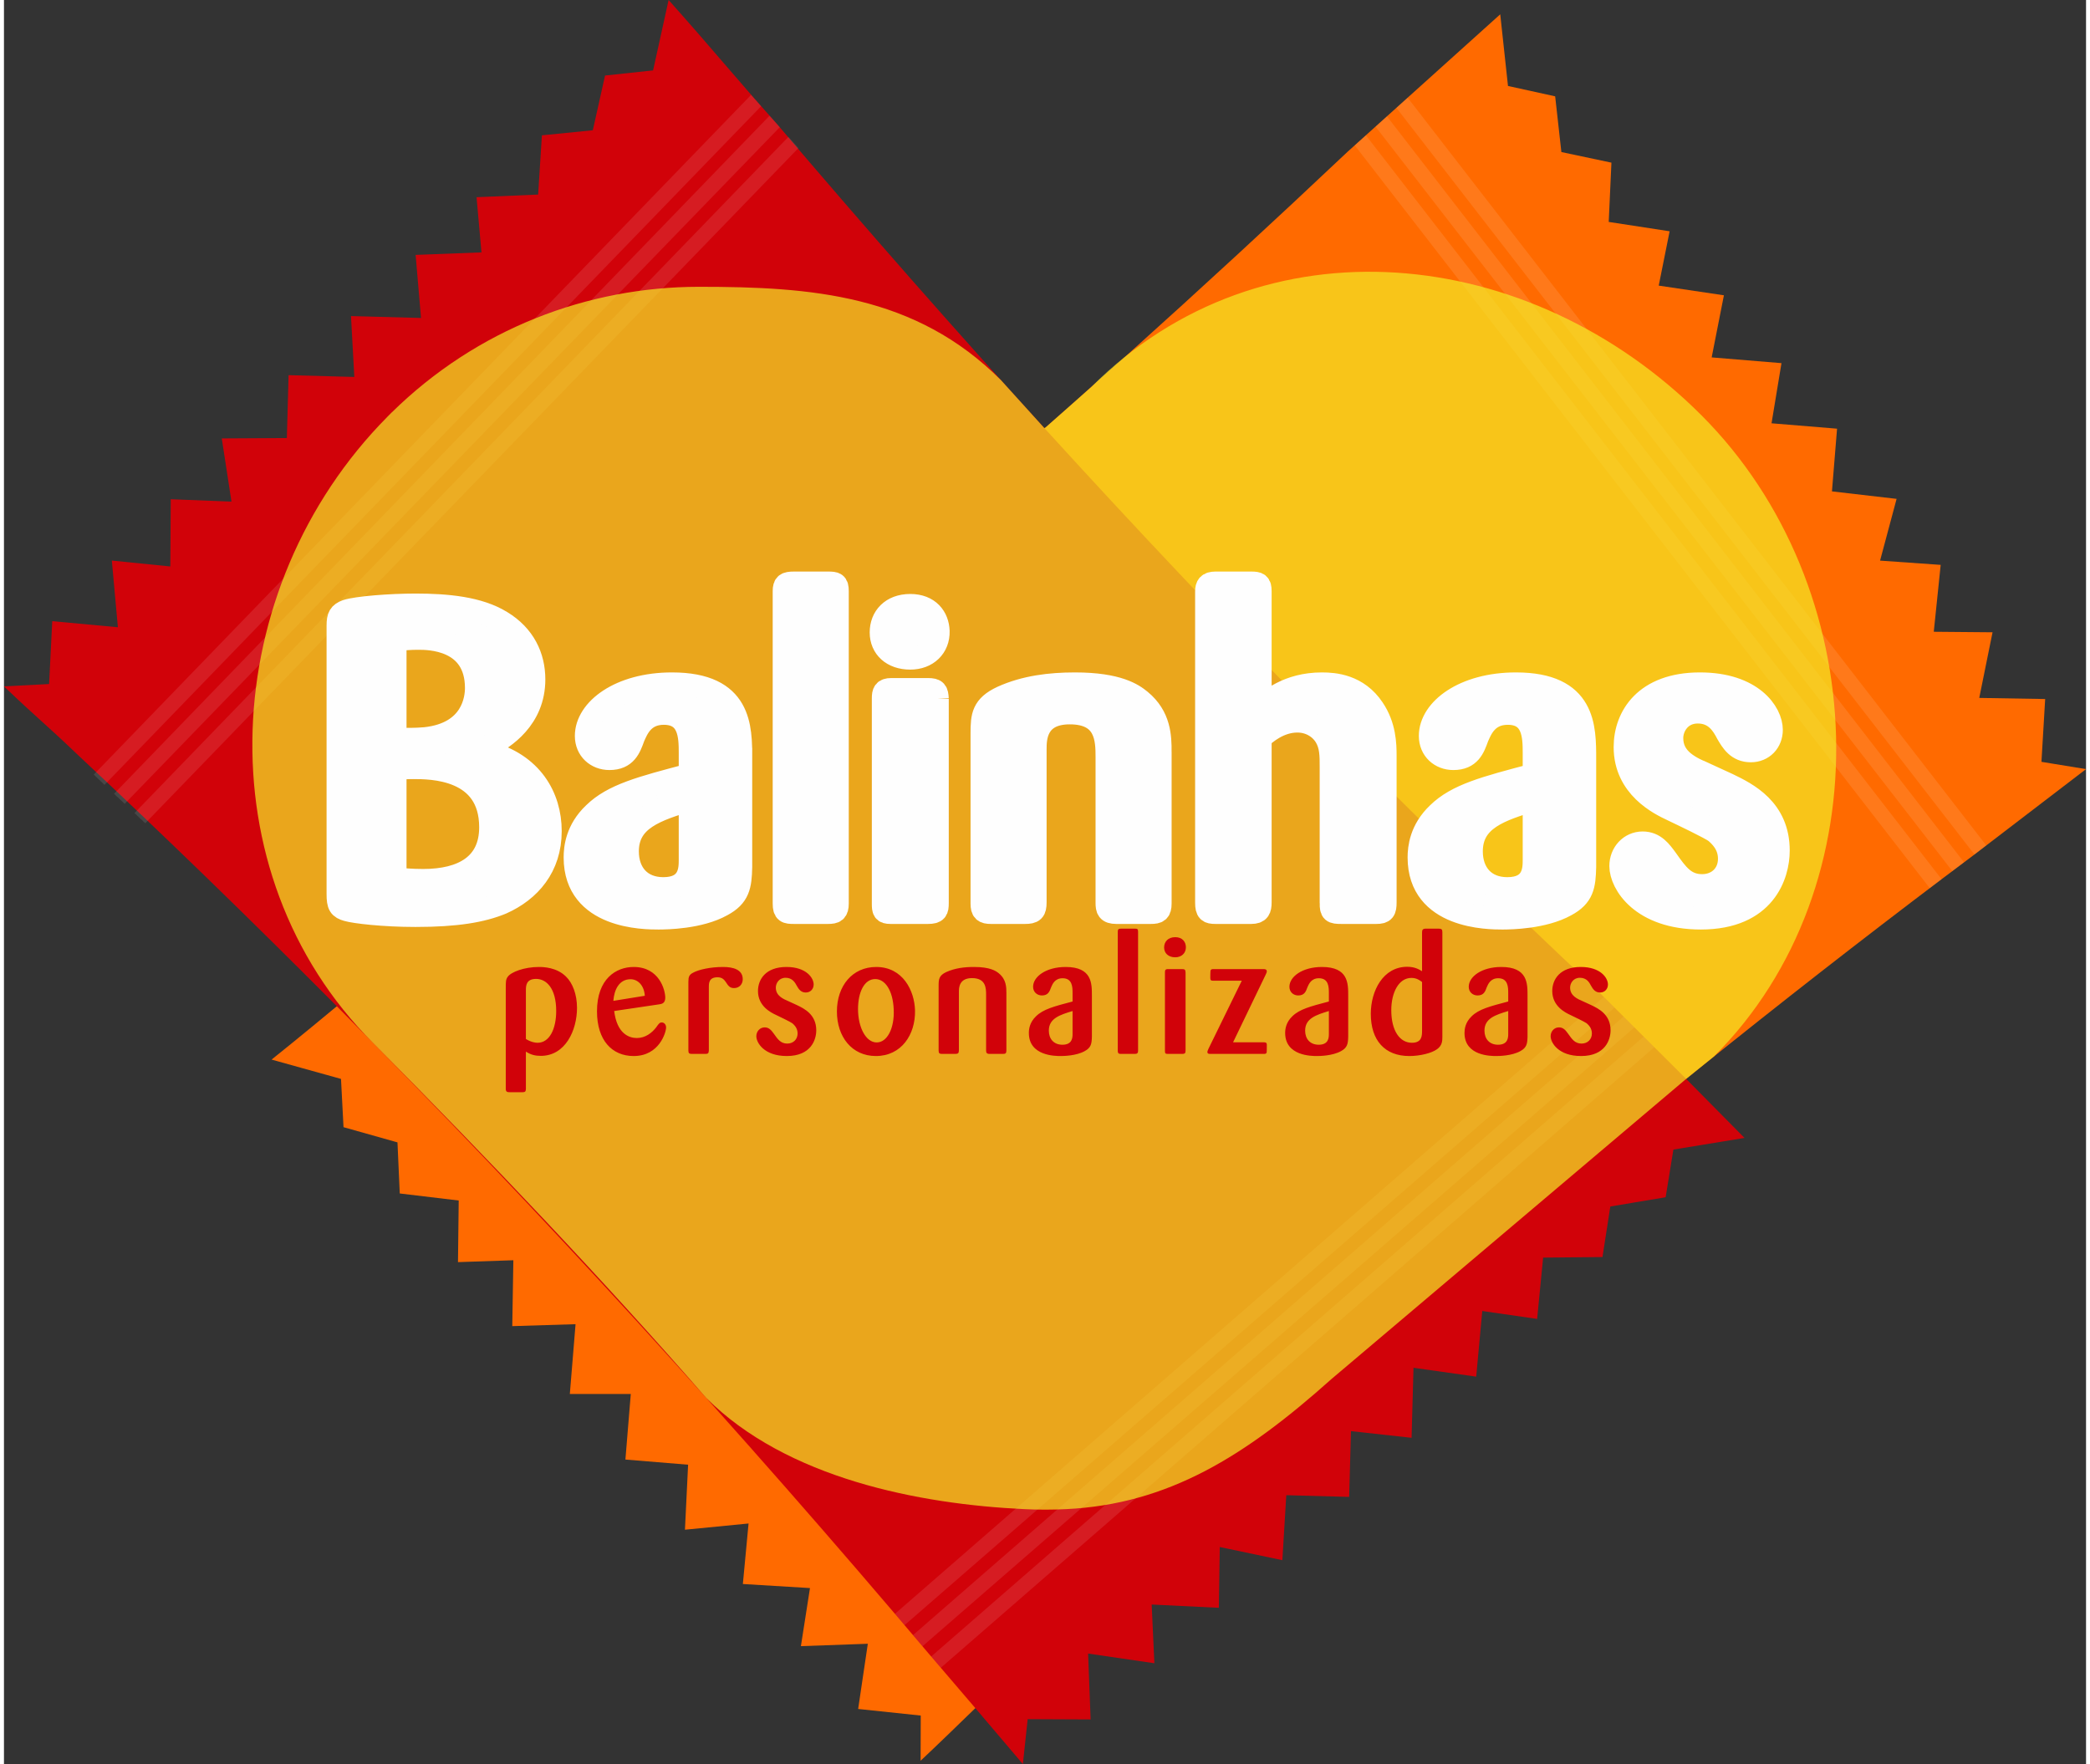 <?xml version="1.0" encoding="UTF-8"?>
<!DOCTYPE svg PUBLIC "-//W3C//DTD SVG 1.1//EN" "http://www.w3.org/Graphics/SVG/1.1/DTD/svg11.dtd">
<!-- Creator: CorelDRAW 2018 (64 Bit Versão de avaliação) -->
<svg xmlns="http://www.w3.org/2000/svg" xml:space="preserve" width="109px" height="92px" version="1.1" style="shape-rendering:geometricPrecision; text-rendering:geometricPrecision; image-rendering:optimizeQuality; fill-rule:evenodd; clip-rule:evenodd"
viewBox="0 0 88.44 74.931"
 xmlns:xlink="http://www.w3.org/1999/xlink">
 <rect x="0" y="0" width="88.44" height="74.931" fill="#333333" stroke="none"/>
 <defs>
  <style type="text/css">
   <![CDATA[
    .str0 {stroke:#FEFEFE;stroke-width:0.961;stroke-miterlimit:22.926}
    .fil1 {fill:#D10209}
    .fil0 {fill:#FF6A00}
    .fil5 {fill:#D10209;fill-rule:nonzero}
    .fil4 {fill:#FEFEFE;fill-rule:nonzero}
    .fil2 {fill:#FEFEFE;fill-opacity:0.102}
    .fil3 {fill:#F5EB24;fill-opacity:0.702}
   ]]>
  </style>
 </defs>
 <g id="Camada_x0020_1">
  <path class="fil0" d="M43.616 70.293c-1.453,1.364 -3.227,3.132 -4.68,4.496 0.002,-0.64 0.004,-1.28 0.006,-1.919 -0.886,-0.094 -1.773,-0.187 -2.659,-0.28 0.137,-0.923 0.274,-1.846 0.411,-2.77 -0.948,0.034 -1.895,0.068 -2.843,0.102 0.129,-0.822 0.257,-1.645 0.386,-2.467 -0.95,-0.058 -1.901,-0.115 -2.851,-0.173 0.081,-0.857 0.161,-1.714 0.242,-2.57 -0.901,0.088 -1.802,0.176 -2.702,0.264 0.044,-0.92 0.089,-1.841 0.134,-2.761 -0.887,-0.073 -1.775,-0.146 -2.663,-0.219 0.076,-0.929 0.152,-1.856 0.228,-2.785 -0.863,0 -1.726,0 -2.589,0 0.08,-0.988 0.162,-1.977 0.243,-2.965 -0.896,0.027 -1.792,0.055 -2.688,0.083 0.016,-0.933 0.03,-1.866 0.046,-2.799 -0.784,0.027 -1.568,0.054 -2.352,0.08 0.01,-0.873 0.021,-1.745 0.031,-2.617 -0.834,-0.1 -1.669,-0.199 -2.504,-0.299 -0.032,-0.723 -0.064,-1.447 -0.097,-2.17 -0.763,-0.215 -1.528,-0.431 -2.292,-0.646 -0.036,-0.684 -0.071,-1.367 -0.107,-2.05 -0.983,-0.273 -1.966,-0.547 -2.949,-0.821 2.272,-1.815 4.865,-4.034 7.137,-5.848 13.387,-10.041 26.195,-21.025 38.57,-32.714 2.161,-1.946 4.322,-3.891 6.483,-5.837 0.11,1.015 0.219,2.03 0.329,3.044 0.668,0.147 1.336,0.293 2.004,0.44 0.088,0.789 0.176,1.578 0.264,2.367 0.708,0.15 1.417,0.3 2.126,0.45 -0.039,0.839 -0.077,1.679 -0.115,2.518 0.863,0.133 1.725,0.265 2.587,0.397 -0.154,0.769 -0.309,1.538 -0.463,2.308 0.923,0.137 1.846,0.274 2.769,0.411 -0.173,0.879 -0.347,1.758 -0.52,2.638 0.988,0.081 1.977,0.163 2.965,0.244 -0.141,0.852 -0.282,1.703 -0.422,2.555 0.928,0.076 1.855,0.153 2.783,0.229 -0.072,0.888 -0.145,1.776 -0.217,2.663 0.915,0.106 1.83,0.212 2.746,0.318 -0.235,0.874 -0.468,1.749 -0.702,2.623 0.858,0.061 1.716,0.121 2.575,0.181 -0.098,0.947 -0.196,1.894 -0.294,2.841 0.832,0.007 1.664,0.014 2.497,0.022 -0.189,0.929 -0.376,1.859 -0.565,2.788 0.934,0.015 1.867,0.031 2.8,0.047 -0.053,0.89 -0.105,1.779 -0.158,2.668 0.631,0.103 1.263,0.205 1.894,0.309 -1.582,1.21 -3.165,2.421 -4.747,3.632 -14.049,10.517 -27.361,21.904 -40.077,33.992z"/>
  <path class="fil1" d="M41.237 72.526l2.043 2.405c0.068,-0.635 0.136,-1.272 0.204,-1.908 0.891,0.004 1.783,0.008 2.674,0.012 -0.036,-0.932 -0.071,-1.865 -0.107,-2.798 0.939,0.137 1.877,0.275 2.815,0.411 -0.038,-0.831 -0.076,-1.662 -0.115,-2.494 0.951,0.046 1.902,0.092 2.853,0.139 0.014,-0.861 0.027,-1.721 0.04,-2.582 0.886,0.186 1.772,0.372 2.658,0.559 0.055,-0.921 0.111,-1.84 0.167,-2.76 0.89,0.024 1.781,0.048 2.671,0.072 0.026,-0.931 0.051,-1.861 0.077,-2.793 0.858,0.095 1.716,0.189 2.574,0.283 0.027,-0.991 0.055,-1.983 0.082,-2.974 0.888,0.125 1.775,0.25 2.663,0.376 0.086,-0.93 0.172,-1.859 0.258,-2.788 0.777,0.112 1.554,0.225 2.33,0.336 0.085,-0.868 0.17,-1.736 0.255,-2.604 0.84,-0.008 1.681,-0.016 2.521,-0.024 0.111,-0.716 0.222,-1.431 0.333,-2.147 0.783,-0.131 1.566,-0.261 2.35,-0.393 0.109,-0.674 0.219,-1.35 0.329,-2.025 1.007,-0.165 2.014,-0.33 3.021,-0.495l-2.479 -2.507 -3.829 -3.812c-8.088,-7.579 -15.879,-15.54 -23.422,-23.821 -3.845,-4.221 -7.626,-8.527 -11.349,-12.905 -1.937,-2.17 -2.686,-3.12 -4.622,-5.289 -0.22,0.997 -0.439,1.993 -0.659,2.99 -0.68,0.073 -1.36,0.145 -2.041,0.218 -0.173,0.775 -0.346,1.549 -0.519,2.324 -0.721,0.072 -1.442,0.144 -2.163,0.216 -0.054,0.839 -0.107,1.677 -0.16,2.516 -0.872,0.037 -1.744,0.074 -2.616,0.112 0.07,0.781 0.139,1.563 0.209,2.344 -0.933,0.036 -1.865,0.071 -2.797,0.107 0.076,0.893 0.152,1.785 0.229,2.679 -0.991,-0.027 -1.983,-0.054 -2.974,-0.081 0.047,0.862 0.094,1.724 0.141,2.586 -0.931,-0.025 -1.861,-0.05 -2.792,-0.076 -0.025,0.891 -0.05,1.781 -0.074,2.671 -0.922,0.006 -1.843,0.011 -2.764,0.016 0.137,0.895 0.274,1.79 0.412,2.684 -0.86,-0.033 -1.721,-0.067 -2.58,-0.1 -0.006,0.951 -0.012,1.904 -0.018,2.855 -0.828,-0.083 -1.656,-0.167 -2.484,-0.25 0.086,0.945 0.172,1.888 0.257,2.832 -0.93,-0.086 -1.859,-0.171 -2.788,-0.258 -0.045,0.89 -0.089,1.78 -0.134,2.67 -0.639,0.033 -1.278,0.067 -1.917,0.099 1.441,1.377 1.696,1.533 3.137,2.91 3.715,3.476 7.364,7.018 10.948,10.624 8.769,8.824 17.144,18.021 25.182,27.536l1.97 2.302z"/>
  <polygon class="fil2" points="57.376,6.173 57.85,5.746 82.303,37.345 81.801,37.725 "/>
  <polygon class="fil2" points="58.259,5.377 58.744,4.94 83.257,36.627 82.76,37.001 "/>
  <polygon class="fil2" points="59.145,4.579 59.624,4.149 84.202,35.911 83.7,36.295 "/>
  <polygon class="fil2" points="33.745,6.291 33.321,5.814 5.544,34.535 6.001,34.969 "/>
  <polygon class="fil2" points="32.954,5.403 32.52,4.915 4.675,33.717 5.128,34.143 "/>
  <polygon class="fil2" points="32.162,4.512 31.734,4.032 3.814,32.901 4.271,33.338 "/>
  <polygon class="fil2" points="70.101,44.48 69.649,44.029 39.385,70.362 39.795,70.84 "/>
  <polygon class="fil2" points="69.257,43.639 68.795,43.179 38.614,69.452 39.016,69.927 "/>
  <polygon class="fil2" points="68.413,42.799 67.957,42.345 37.846,68.549 38.255,69.03 "/>
  <path class="fil3" d="M71.57 45.734l1.063 -0.857c7.273,-7.273 6.74,-19.969 -0.533,-27.242 -7.274,-7.272 -18.636,-8.473 -25.909,-1.201l-1.919 1.7 -0.024 0.021 0 0 -0.056 0.027 -1.844 -2.037c-3.638,-3.638 -8.061,-3.963 -12.827,-3.963l0 0c-4.715,0 -9.43,1.779 -13.051,5.339l-0.002 -0.002 -0.086 0.089 -0.03 0.029 0 0 -0.004 0.005 -0.063 0.062 0.001 0.001c-7.206,7.277 -7.858,19.344 -0.607,26.596 0,0 0,0 0,0 4.991,5.031 9.778,10.059 14.153,15.08 3.414,3.413 9.04,4.512 13.51,4.721l0.428 0.016 0.017 0 0.43 0.006 0.018 0 0.428 -0.006 0.019 0 0.428 -0.016c4.353,-0.206 7.623,-2.258 11.283,-5.53l15.03 -12.718 0.033 -0.028c0.007,-0.001 0.011,-0.006 0.015,-0.012l0.099 -0.08z"/>
  <path class="fil4 str0" d="M14.184 37.977c0,0.476 0.073,0.586 0.403,0.678 0.311,0.091 1.52,0.238 2.893,0.238 1.739,0 2.819,-0.184 3.662,-0.531 1.19,-0.531 2.069,-1.538 2.069,-3.058 0,-1.446 -0.788,-2.856 -2.673,-3.35 -0.129,-0.037 -0.257,-0.056 -0.403,-0.092 0.146,-0.055 0.274,-0.11 0.421,-0.165 0.696,-0.348 1.959,-1.172 1.959,-2.838 0,-0.97 -0.421,-1.867 -1.392,-2.453 -0.952,-0.586 -2.288,-0.714 -3.643,-0.714 -1.062,0 -2.49,0.11 -2.93,0.256 -0.293,0.11 -0.366,0.238 -0.366,0.622l0 11.407zm2.435 -10.784c0.403,-0.055 0.623,-0.073 0.989,-0.073 0.421,0 2.454,0 2.454,2.105 0,0.44 -0.147,1.923 -2.161,2.143 -0.44,0.036 -0.805,0.036 -1.282,0.018l0 -4.193zm0 5.456c0.257,-0.018 0.44,-0.037 0.769,-0.037 0.751,0 3.278,0 3.278,2.527 0,1.593 -1.172,2.252 -2.857,2.252 -0.494,0 -0.915,-0.036 -1.19,-0.073l0 -4.669zm14.684 -0.402c0,-1.355 0.019,-3.205 -2.929,-3.205 -2.216,0 -3.644,1.099 -3.644,2.216 0,0.586 0.44,0.97 0.989,0.97 0.696,0 0.861,-0.457 1.025,-0.916 0.147,-0.329 0.403,-1.006 1.282,-1.006 1.098,0 1.117,0.988 1.117,1.666l0 0.933c-2.088,0.55 -3.278,0.861 -4.083,1.648 -0.733,0.696 -0.806,1.465 -0.806,1.868 0,2.581 2.966,2.581 3.552,2.581 0.33,0 1.74,-0.018 2.691,-0.549 0.715,-0.384 0.788,-0.824 0.806,-1.629l0 -4.577zm-2.16 4.284c0,0.402 -0.019,1.208 -1.136,1.208 -0.97,0 -1.519,-0.659 -1.519,-1.575 0,-1.373 1.226,-1.757 2.655,-2.197l0 2.564zm3.991 1.849c0,0.366 0.11,0.385 0.421,0.385l1.447 0c0.293,0 0.402,-0.056 0.402,-0.385l0 -13.274c0,-0.33 -0.091,-0.348 -0.402,-0.348l-1.447 0c-0.329,0 -0.421,0.055 -0.421,0.348l0 13.274zm6.518 -8.697c-0.018,-0.311 -0.055,-0.402 -0.403,-0.402l-1.556 0c-0.311,0 -0.348,0.127 -0.348,0.384l0 8.715c0,0.293 0.019,0.385 0.312,0.385l1.592 0c0.367,0 0.403,-0.11 0.403,-0.403l0 -8.679zm0.037 -2.874c-0.019,-0.586 -0.403,-1.099 -1.191,-1.099 -0.805,0 -1.244,0.513 -1.244,1.153 0,0.642 0.476,1.099 1.244,1.099 0.715,0 1.209,-0.476 1.191,-1.153zm9.429 5.126c0,-0.641 -0.018,-1.501 -0.843,-2.179 -0.311,-0.256 -0.951,-0.714 -2.782,-0.714 -1.062,0 -2.124,0.129 -3.094,0.568 -0.825,0.384 -0.861,0.805 -0.861,1.538l0 7.232c0,0.311 0.092,0.385 0.384,0.385l1.447 0c0.348,0 0.439,-0.074 0.439,-0.44l0 -6.5c0,-0.421 0,-1.538 1.465,-1.538 1.556,0 1.575,1.135 1.575,1.868l0 6.188c0,0.275 0.036,0.422 0.403,0.422l1.464 0c0.293,0 0.403,-0.056 0.403,-0.385l0 -6.445zm7.25 6.427c0,0.366 0.055,0.403 0.44,0.403l1.483 0c0.329,0 0.384,-0.092 0.384,-0.44l0 -6.207c0,-0.513 -0.018,-1.281 -0.513,-2.014 -0.659,-0.988 -1.647,-1.062 -2.178,-1.062 -1.447,0 -2.252,0.714 -2.618,1.044l0 -4.98c0,-0.312 -0.092,-0.348 -0.385,-0.348l-1.52 0c-0.311,0 -0.384,0.128 -0.384,0.366l0 13.219c0,0.366 0.091,0.422 0.384,0.422l1.52 0c0.329,0 0.385,-0.147 0.385,-0.44l0 -6.976c0.201,-0.183 0.787,-0.714 1.574,-0.714 0.513,0 0.952,0.257 1.19,0.641 0.238,0.385 0.238,0.806 0.238,1.3l0 5.786zm10.784 -6.115c0,-1.355 0.018,-3.205 -2.929,-3.205 -2.216,0 -3.643,1.099 -3.643,2.216 0,0.586 0.439,0.97 0.988,0.97 0.696,0 0.86,-0.457 1.025,-0.916 0.147,-0.329 0.403,-1.006 1.282,-1.006 1.098,0 1.117,0.988 1.117,1.666l0 0.933c-2.088,0.55 -3.278,0.861 -4.083,1.648 -0.732,0.696 -0.806,1.465 -0.806,1.868 0,2.581 2.967,2.581 3.553,2.581 0.329,0 1.739,-0.018 2.691,-0.549 0.714,-0.384 0.787,-0.824 0.805,-1.629l0 -4.577zm-2.16 4.284c0,0.402 -0.019,1.208 -1.135,1.208 -0.971,0 -1.52,-0.659 -1.52,-1.575 0,-1.373 1.227,-1.757 2.655,-2.197l0 2.564zm7.305 -3.644c-0.64,-0.275 -1.446,-0.622 -1.446,-1.538 0,-0.476 0.347,-1.098 1.098,-1.098 0.751,0 1.062,0.549 1.245,0.897 0.202,0.348 0.44,0.75 1.007,0.75 0.513,0 0.879,-0.384 0.879,-0.897 0,-0.732 -0.824,-1.959 -3.039,-1.959 -2.326,0 -3.186,1.392 -3.186,2.692 0,1.703 1.465,2.417 2.014,2.673 0.458,0.22 1.575,0.75 1.831,0.934 0.183,0.165 0.586,0.512 0.586,1.135 0,0.677 -0.495,1.135 -1.154,1.135 -0.732,0 -1.061,-0.476 -1.501,-1.098 -0.256,-0.349 -0.513,-0.715 -1.025,-0.715 -0.531,0 -0.934,0.44 -0.934,0.989 0,0.732 0.879,2.215 3.405,2.215 2.729,0 3.296,-1.849 3.296,-2.874 0,-1.758 -1.318,-2.417 -2.16,-2.82l-0.916 -0.421z"/>
  <path class="fil5" d="M21.315 46.247c0,0.132 0.062,0.146 0.174,0.146l0.543 0c0.104,0 0.138,-0.035 0.138,-0.146l0 -1.579c0.202,0.132 0.39,0.181 0.633,0.181 1.044,0 1.538,-1.085 1.538,-2.038 0,-0.577 -0.188,-1.057 -0.466,-1.328 -0.397,-0.396 -0.96,-0.41 -1.155,-0.41 -0.619,0 -1.183,0.215 -1.321,0.417 -0.084,0.111 -0.084,0.216 -0.084,0.487l0 4.27zm0.855 -4.18c0,-0.195 0.008,-0.487 0.432,-0.487 0.438,0 0.855,0.397 0.855,1.364 0,0.751 -0.278,1.349 -0.792,1.349 -0.084,0 -0.265,-0.021 -0.495,-0.16l0 -2.066zm5.676 0.591c0.084,-0.014 0.244,-0.035 0.244,-0.278 0,-0.334 -0.257,-1.307 -1.342,-1.307 -0.745,0 -1.558,0.5 -1.558,1.884 0,1.232 0.639,1.899 1.558,1.899 1.092,0 1.377,-1.015 1.377,-1.21 0,-0.139 -0.091,-0.216 -0.181,-0.216 -0.09,0 -0.125,0.042 -0.236,0.202 -0.181,0.237 -0.459,0.459 -0.828,0.459 -0.334,0 -0.842,-0.188 -0.96,-1.147l1.926 -0.286zm-1.961 -0.146c0.035,-0.48 0.251,-0.918 0.731,-0.918 0.306,0 0.577,0.258 0.605,0.703l-1.336 0.215zm4.056 -0.584c0,-0.174 0.007,-0.417 0.368,-0.417 0.209,0 0.285,0.111 0.348,0.195 0.105,0.16 0.167,0.264 0.355,0.264 0.223,0 0.369,-0.167 0.369,-0.376 0,-0.41 -0.404,-0.521 -0.835,-0.521 -0.536,0 -1.036,0.111 -1.273,0.243 -0.174,0.09 -0.201,0.181 -0.201,0.396l0 2.908c0,0.118 0.034,0.146 0.152,0.146l0.571 0c0.118,0 0.139,-0.035 0.146,-0.146l0 -2.692zm3.394 0.605c-0.243,-0.104 -0.549,-0.236 -0.549,-0.584 0,-0.181 0.132,-0.417 0.417,-0.417 0.285,0 0.404,0.208 0.473,0.34 0.077,0.132 0.167,0.286 0.383,0.286 0.195,0 0.334,-0.146 0.334,-0.341 0,-0.279 -0.313,-0.744 -1.155,-0.744 -0.883,0 -1.21,0.528 -1.21,1.022 0,0.647 0.556,0.918 0.765,1.015 0.174,0.084 0.598,0.286 0.695,0.355 0.07,0.063 0.223,0.195 0.223,0.432 0,0.256 -0.188,0.43 -0.438,0.43 -0.278,0 -0.404,-0.18 -0.57,-0.417 -0.098,-0.132 -0.195,-0.271 -0.39,-0.271 -0.201,0 -0.355,0.167 -0.355,0.376 0,0.278 0.334,0.841 1.294,0.841 1.037,0 1.252,-0.703 1.252,-1.092 0,-0.668 -0.501,-0.918 -0.821,-1.071l-0.348 -0.16zm5.364 0.39c-0.021,-0.842 -0.515,-1.85 -1.649,-1.85 -1.015,0 -1.669,0.806 -1.669,1.891 0,1.071 0.633,1.892 1.655,1.892 1.085,0 1.683,-0.911 1.663,-1.933zm-0.905 -0.042c0.035,0.8 -0.278,1.398 -0.723,1.398 -0.459,0 -0.793,-0.64 -0.793,-1.419 0,-0.702 0.258,-1.273 0.731,-1.273 0.41,0 0.751,0.466 0.785,1.294zm4.786 -0.71c0,-0.243 -0.007,-0.57 -0.32,-0.827 -0.118,-0.098 -0.361,-0.271 -1.057,-0.271 -0.403,0 -0.807,0.048 -1.175,0.215 -0.313,0.146 -0.327,0.306 -0.327,0.584l0 2.748c0,0.118 0.035,0.146 0.146,0.146l0.549 0c0.132,0 0.167,-0.028 0.167,-0.167l0 -2.469c0,-0.16 0,-0.584 0.557,-0.584 0.591,0 0.598,0.431 0.598,0.709l0 2.351c0,0.104 0.014,0.16 0.153,0.16l0.556 0c0.112,0 0.153,-0.021 0.153,-0.146l0 -2.449zm3.632 0.119c0,-0.515 0.007,-1.217 -1.113,-1.217 -0.842,0 -1.385,0.417 -1.385,0.841 0,0.222 0.168,0.369 0.376,0.369 0.265,0 0.327,-0.174 0.39,-0.348 0.055,-0.125 0.153,-0.383 0.487,-0.383 0.417,0 0.424,0.376 0.424,0.633l0 0.355c-0.793,0.209 -1.245,0.327 -1.551,0.626 -0.278,0.264 -0.306,0.557 -0.306,0.709 0,0.981 1.127,0.981 1.349,0.981 0.125,0 0.661,-0.007 1.022,-0.208 0.272,-0.146 0.3,-0.314 0.307,-0.619l0 -1.739zm-0.821 1.627c0,0.153 -0.007,0.459 -0.431,0.459 -0.369,0 -0.577,-0.25 -0.577,-0.598 0,-0.522 0.465,-0.668 1.008,-0.834l0 0.973zm1.92 0.703c0,0.139 0.042,0.146 0.16,0.146l0.549 0c0.112,0 0.154,-0.021 0.154,-0.146l0 -5.043c0,-0.125 -0.035,-0.132 -0.154,-0.132l-0.549 0c-0.125,0 -0.16,0.021 -0.16,0.132l0 5.043zm2.88 -3.304c-0.007,-0.119 -0.021,-0.153 -0.153,-0.153l-0.591 0c-0.118,0 -0.132,0.048 -0.132,0.146l0 3.311c0,0.111 0.007,0.146 0.118,0.146l0.605 0c0.139,0 0.153,-0.042 0.153,-0.153l0 -3.297zm0.014 -1.092c-0.007,-0.223 -0.153,-0.417 -0.452,-0.417 -0.306,0 -0.473,0.194 -0.473,0.438 0,0.243 0.181,0.417 0.473,0.417 0.271,0 0.459,-0.181 0.452,-0.438zm3.395 1.162c0.035,-0.07 0.042,-0.098 0.042,-0.126 0,-0.097 -0.098,-0.097 -0.153,-0.097l-2.115 0c-0.076,0 -0.118,0.014 -0.125,0.083 -0.007,0.014 -0.007,0.258 -0.007,0.3 0,0.097 0.035,0.111 0.132,0.111l1.204 0 -1.412 2.886c-0.042,0.097 -0.049,0.111 -0.049,0.139 0,0.084 0.076,0.084 0.125,0.084l2.261 0c0.076,0 0.118,-0.007 0.132,-0.063 0.007,-0.021 0.007,-0.215 0.007,-0.32 0,-0.104 -0.056,-0.111 -0.139,-0.111l-1.294 0 1.391 -2.886zm3.499 0.904c0,-0.515 0.007,-1.217 -1.113,-1.217 -0.842,0 -1.384,0.417 -1.384,0.841 0,0.222 0.167,0.369 0.376,0.369 0.264,0 0.326,-0.174 0.389,-0.348 0.056,-0.125 0.153,-0.383 0.487,-0.383 0.417,0 0.424,0.376 0.424,0.633l0 0.355c-0.793,0.209 -1.245,0.327 -1.551,0.626 -0.278,0.264 -0.306,0.557 -0.306,0.709 0,0.981 1.127,0.981 1.349,0.981 0.126,0 0.661,-0.007 1.023,-0.208 0.271,-0.146 0.299,-0.314 0.306,-0.619l0 -1.739zm-0.821 1.627c0,0.153 -0.007,0.459 -0.431,0.459 -0.369,0 -0.577,-0.25 -0.577,-0.598 0,-0.522 0.466,-0.668 1.008,-0.834l0 0.973zm4.821 -4.319c0,-0.125 -0.035,-0.153 -0.167,-0.153l-0.535 0c-0.14,0 -0.161,0.062 -0.161,0.167l0 1.641c-0.139,-0.083 -0.313,-0.188 -0.632,-0.188 -1.023,0 -1.545,1.023 -1.545,1.997 0,1.133 0.599,1.794 1.635,1.794 0.445,0 0.946,-0.118 1.182,-0.292 0.209,-0.153 0.223,-0.334 0.223,-0.515l0 -4.451zm-0.863 4.173c0,0.216 0,0.522 -0.431,0.522 -0.514,0 -0.876,-0.508 -0.876,-1.384 0,-0.744 0.313,-1.371 0.855,-1.371 0.223,0 0.362,0.105 0.452,0.174l0 2.059zm4.48 -1.481c0,-0.515 0.007,-1.217 -1.113,-1.217 -0.841,0 -1.384,0.417 -1.384,0.841 0,0.222 0.167,0.369 0.376,0.369 0.264,0 0.327,-0.174 0.389,-0.348 0.056,-0.125 0.153,-0.383 0.487,-0.383 0.417,0 0.425,0.376 0.425,0.633l0 0.355c-0.793,0.209 -1.246,0.327 -1.552,0.626 -0.278,0.264 -0.305,0.557 -0.305,0.709 0,0.981 1.126,0.981 1.349,0.981 0.125,0 0.66,-0.007 1.022,-0.208 0.271,-0.146 0.299,-0.314 0.306,-0.619l0 -1.739zm-0.82 1.627c0,0.153 -0.008,0.459 -0.432,0.459 -0.368,0 -0.577,-0.25 -0.577,-0.598 0,-0.522 0.466,-0.668 1.009,-0.834l0 0.973zm3.178 -1.384c-0.243,-0.104 -0.549,-0.236 -0.549,-0.584 0,-0.181 0.132,-0.417 0.417,-0.417 0.286,0 0.404,0.208 0.473,0.34 0.077,0.132 0.167,0.286 0.383,0.286 0.195,0 0.334,-0.146 0.334,-0.341 0,-0.279 -0.313,-0.744 -1.155,-0.744 -0.883,0 -1.21,0.528 -1.21,1.022 0,0.647 0.556,0.918 0.765,1.015 0.174,0.084 0.598,0.286 0.696,0.355 0.069,0.063 0.222,0.195 0.222,0.432 0,0.256 -0.188,0.43 -0.438,0.43 -0.278,0 -0.403,-0.18 -0.571,-0.417 -0.097,-0.132 -0.194,-0.271 -0.389,-0.271 -0.202,0 -0.354,0.167 -0.354,0.376 0,0.278 0.333,0.841 1.293,0.841 1.036,0 1.252,-0.703 1.252,-1.092 0,-0.668 -0.501,-0.918 -0.821,-1.071l-0.348 -0.16z"/>
 </g>
</svg>
